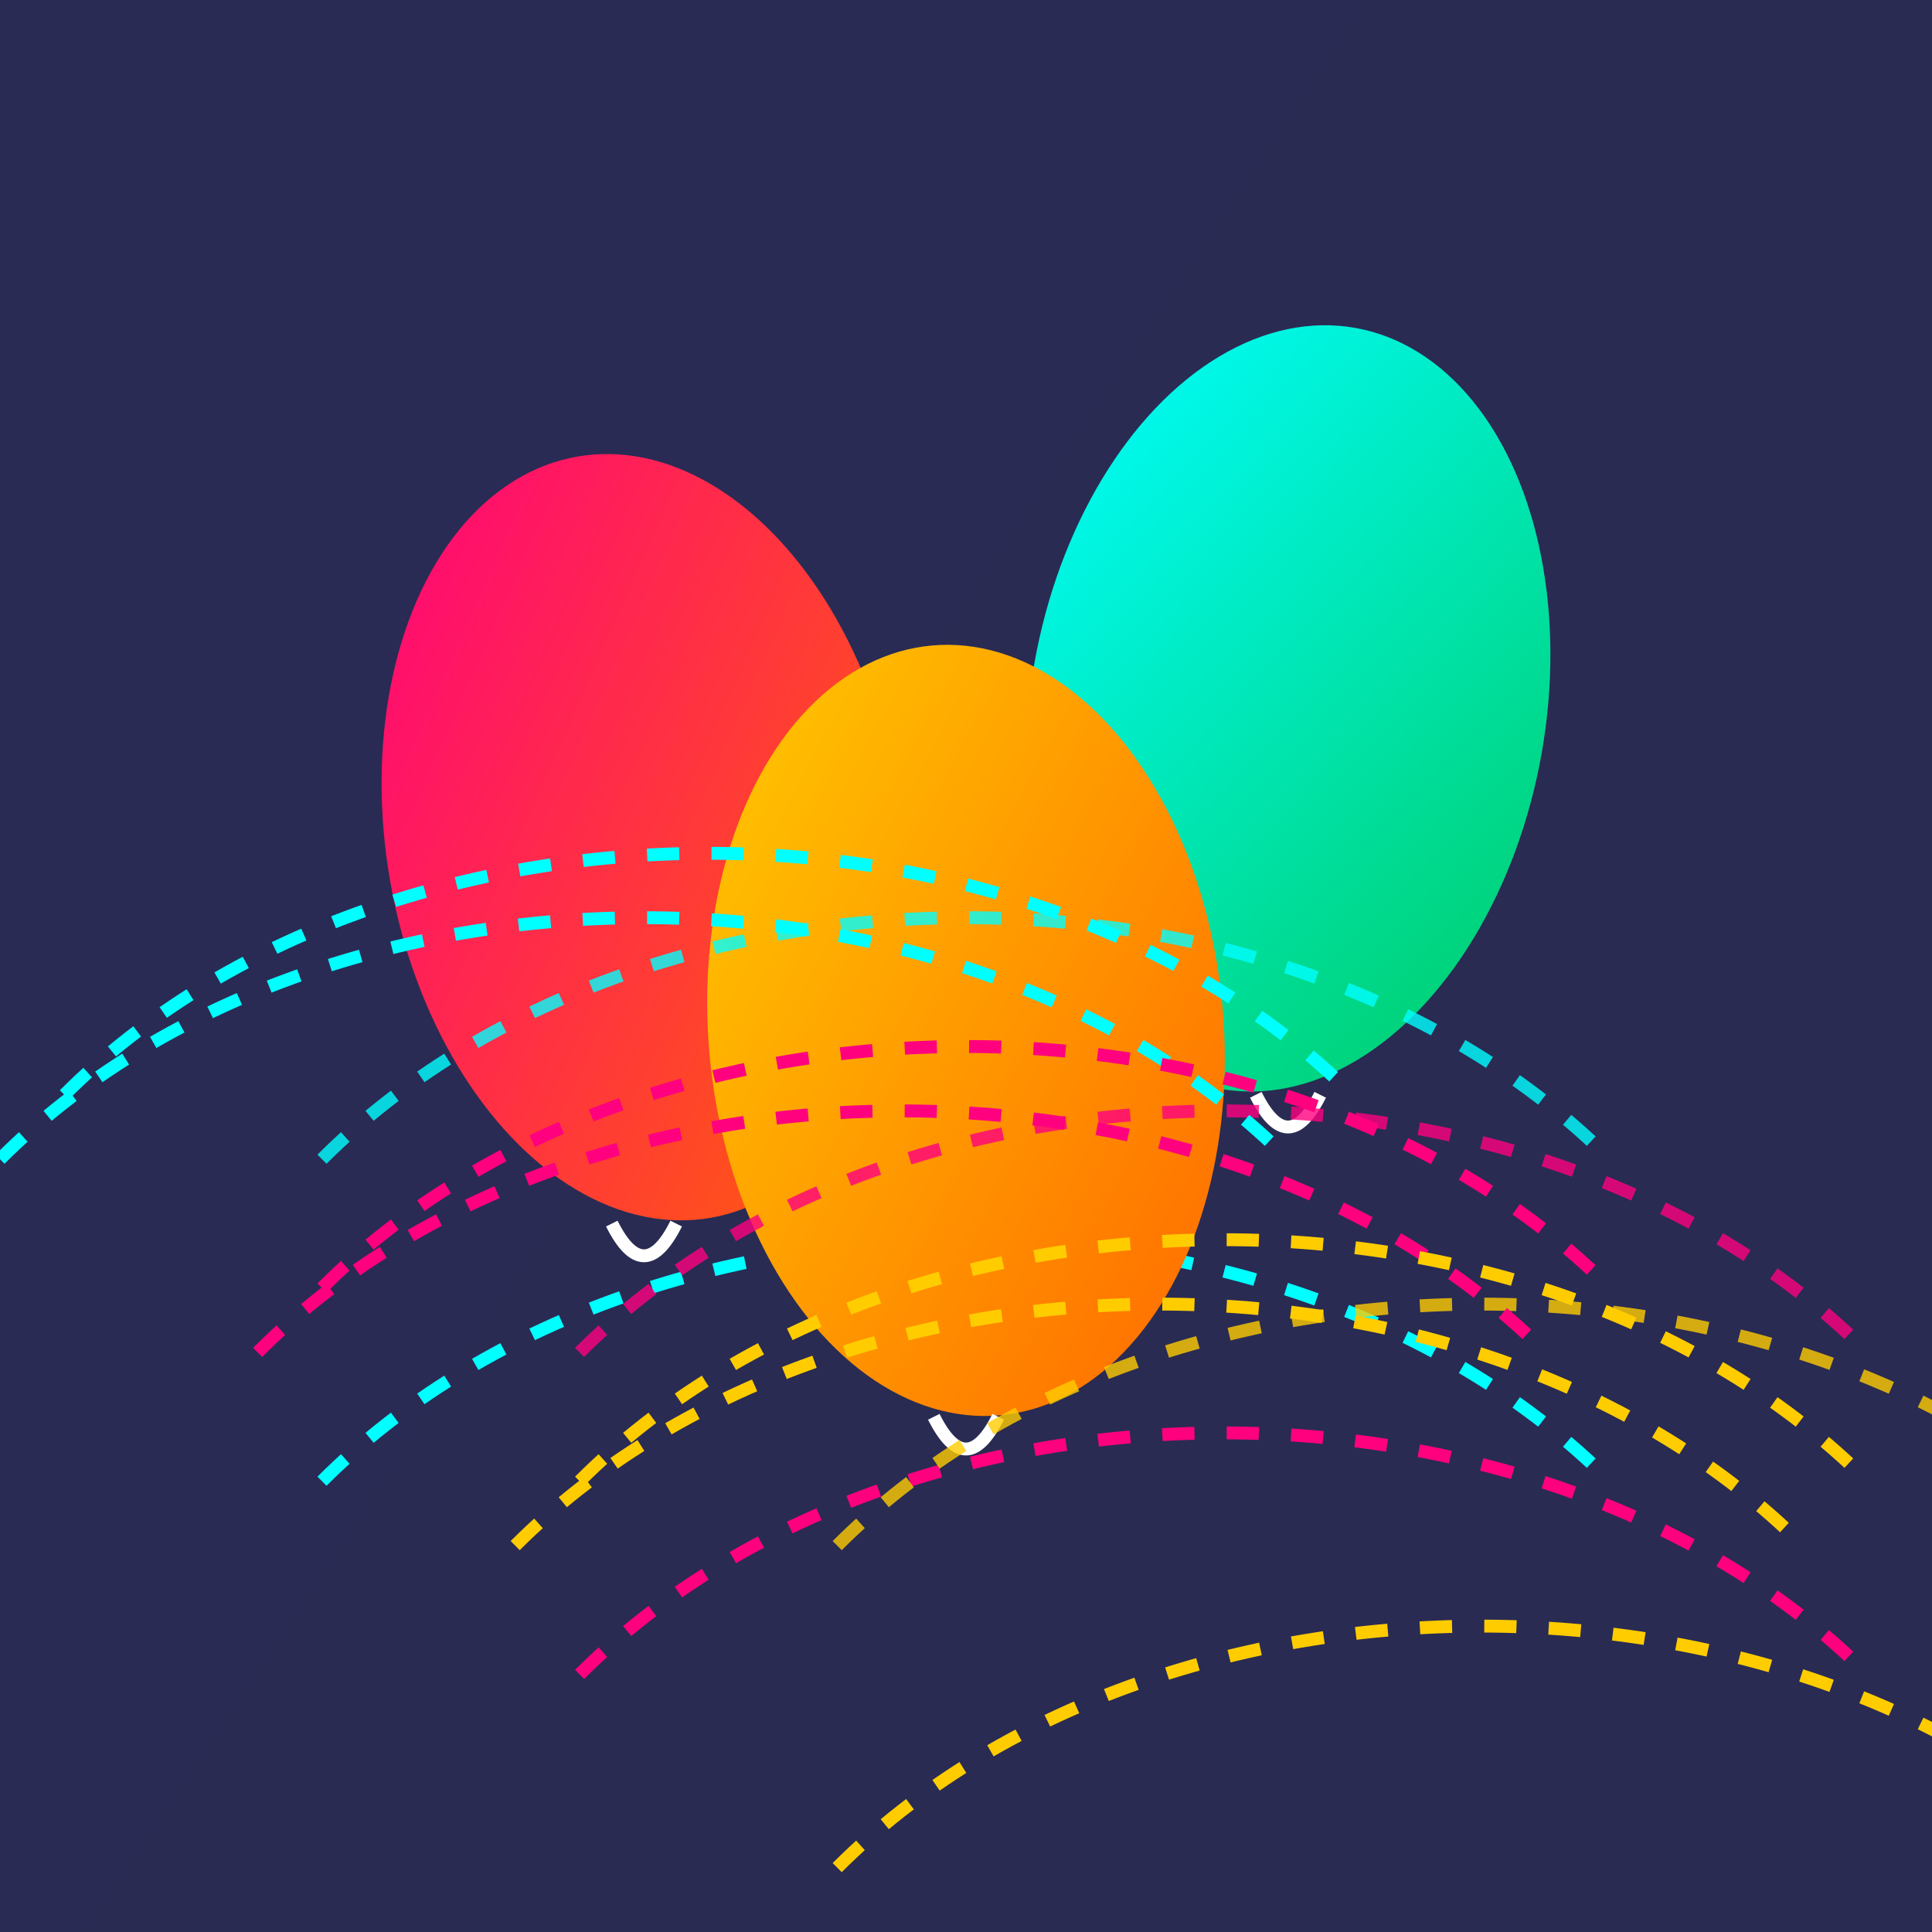 <svg viewBox="0 0 300 300" xmlns="http://www.w3.org/2000/svg">
  <rect x="0" y="0" width="300" height="300" fill="#808080" stroke="none"/>
  <defs>
    <radialGradient id="skyGradient" cx="150" cy="100" r="200" fx="150" fy="100">
      <stop offset="0%" stop-color="#0b0c1a"/>
      <stop offset="50%" stop-color="#1a1c3a"/>
      <stop offset="100%" stop-color="#2d2f5a"/>
    </radialGradient>
    <linearGradient id="balloonGradient1" x1="0%" y1="0%" x2="100%" y2="100%">
      <stop offset="0%" stop-color="#ff007f"/>
      <stop offset="100%" stop-color="#ff6600"/>
    </linearGradient>
    <linearGradient id="balloonGradient2" x1="0%" y1="0%" x2="100%" y2="100%">
      <stop offset="0%" stop-color="#00ffff"/>
      <stop offset="100%" stop-color="#00cc66"/>
    </linearGradient>
    <linearGradient id="balloonGradient3" x1="0%" y1="0%" x2="100%" y2="100%">
      <stop offset="0%" stop-color="#ffcc00"/>
      <stop offset="100%" stop-color="#ff6600"/>
    </linearGradient>
  </defs>
  <rect width="300" height="300" fill="url(#skyGradient)"/>
  <g transform="translate(0,-20)">
    <path d="M50,250 C100,200 200,200 250,250" stroke="#00ffff" stroke-width="2" fill="none" stroke-dasharray="5 5"/>
    <path d="M90,280 C140,230 240,230 290,280" stroke="#ff007f" stroke-width="2" fill="none" stroke-dasharray="5 5"/>
    <path d="M130,310 C180,260 280,260 330,310" stroke="#ffcc00" stroke-width="2" fill="none" stroke-dasharray="5 5"/>
  </g>
  <g transform="translate(0,-20)">
    <ellipse cx="100" cy="150" rx="40" ry="60" fill="url(#balloonGradient1)" transform="rotate(-10 100 150)"/>
    <ellipse cx="200" cy="130" rx="40" ry="60" fill="url(#balloonGradient2)" transform="rotate(10 200 130)"/>
    <ellipse cx="150" cy="180" rx="40" ry="60" fill="url(#balloonGradient3)" transform="rotate(-5 150 180)"/>
    <path d="M95,210 Q100,220 105,210" stroke="#ffffff" stroke-width="2" fill="none"/>
    <path d="M195,190 Q200,200 205,190" stroke="#ffffff" stroke-width="2" fill="none"/>
    <path d="M145,240 Q150,250 155,240" stroke="#ffffff" stroke-width="2" fill="none"/>
  </g>
  <g transform="translate(0,-20)" opacity="0.8">
    <path d="M50,200 C100,150 200,150 250,200" stroke="#00ffff" stroke-width="2" fill="none" stroke-dasharray="5 5"/>
    <path d="M90,230 C140,180 240,180 290,230" stroke="#ff007f" stroke-width="2" fill="none" stroke-dasharray="5 5"/>
    <path d="M130,260 C180,210 280,210 330,260" stroke="#ffcc00" stroke-width="2" fill="none" stroke-dasharray="5 5"/>
  </g>
  <g transform="translate(0,-20)">
    <path d="M0,200 C50,150 150,150 200,200" stroke="#00ffff" stroke-width="2" fill="none" stroke-dasharray="5 5"/>
    <path d="M40,230 C90,180 190,180 240,230" stroke="#ff007f" stroke-width="2" fill="none" stroke-dasharray="5 5"/>
    <path d="M80,260 C130,210 230,210 280,260" stroke="#ffcc00" stroke-width="2" fill="none" stroke-dasharray="5 5"/>
  </g>
  <g transform="translate(0,-20)">
    <path d="M10,190 C60,140 160,140 210,190" stroke="#00ffff" stroke-width="2" fill="none" stroke-dasharray="5 5"/>
    <path d="M50,220 C100,170 200,170 250,220" stroke="#ff007f" stroke-width="2" fill="none" stroke-dasharray="5 5"/>
    <path d="M90,250 C140,200 240,200 290,250" stroke="#ffcc00" stroke-width="2" fill="none" stroke-dasharray="5 5"/>
  </g>
</svg>